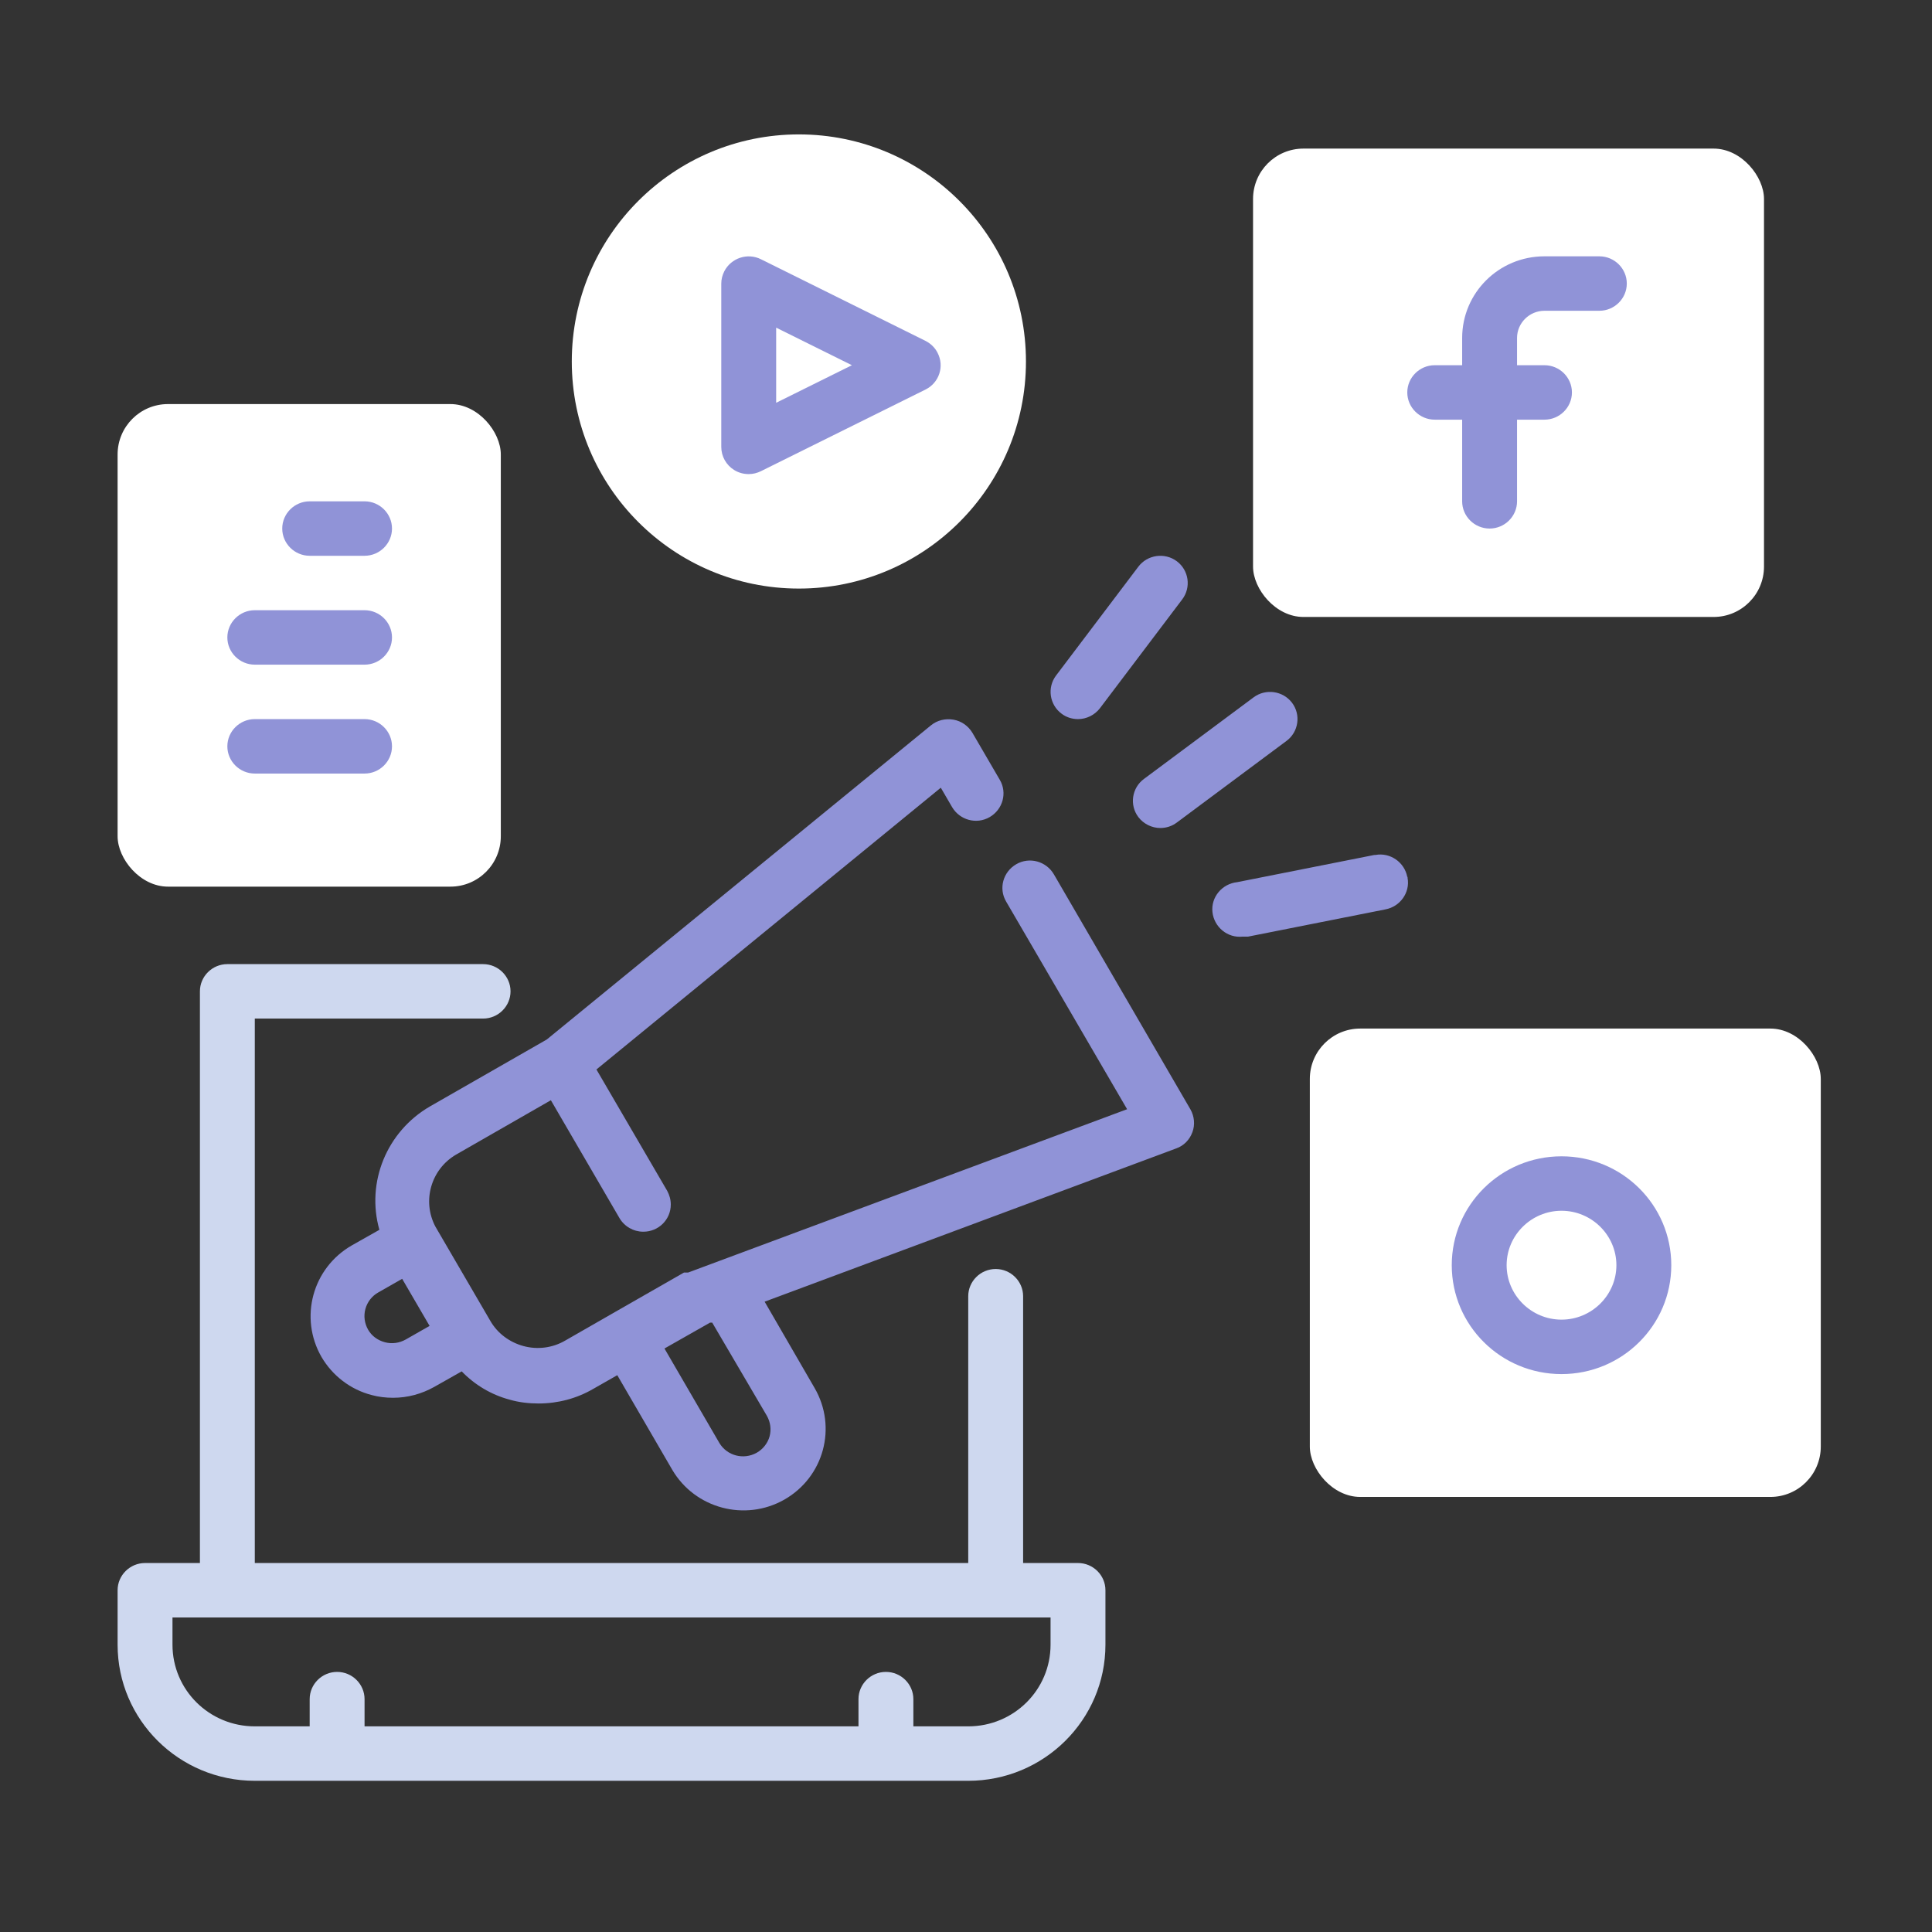 <?xml version="1.0" encoding="UTF-8"?> <svg xmlns="http://www.w3.org/2000/svg" width="115" height="115" viewBox="0 0 115 115" fill="none"><rect x="0" y="0" width="115" height="115" fill="#333333" stroke="none"/><path d="M64.167 93.037H60.9V77.157C60.9 76.266 60.165 75.536 59.267 75.536C58.368 75.536 57.633 76.266 57.633 77.157V93.037H15.167V60.629H28.756C29.654 60.629 30.389 59.899 30.389 59.008C30.389 58.117 29.654 57.388 28.756 57.388H13.533C12.635 57.388 11.9 58.117 11.9 59.008V93.037H8.633C7.735 93.037 7 93.766 7 94.657V97.898C7 102.37 10.659 106 15.167 106H57.633C62.141 106 65.8 102.37 65.8 97.898V94.657C65.8 93.766 65.065 93.037 64.167 93.037ZM62.533 97.898C62.533 100.588 60.345 102.759 57.633 102.759H54.367V101.139C54.367 100.248 53.632 99.518 52.733 99.518C51.835 99.518 51.1 100.248 51.1 101.139V102.759H21.7V101.139C21.7 100.248 20.965 99.518 20.067 99.518C19.168 99.518 18.433 100.248 18.433 101.139V102.759H15.167C12.455 102.759 10.267 100.588 10.267 97.898V96.278H62.533V97.898Z" fill="#CED8EF"></path><rect x="74.586" y="8.845" width="30.414" height="27.879" rx="3" fill="white"></rect><rect x="7" y="24.052" width="22.81" height="28.724" rx="3" fill="white"></rect><rect x="77.966" y="61.224" width="30.414" height="27.879" rx="3" fill="white"></rect><path d="M64.167 42.804C64.673 42.804 65.163 42.561 65.473 42.156L70.373 35.674C70.912 34.961 70.765 33.94 70.047 33.406C69.328 32.871 68.299 33.017 67.76 33.73L62.86 40.211C62.321 40.924 62.468 41.945 63.187 42.48C63.464 42.691 63.807 42.804 64.167 42.804ZM67.76 48.637C68.07 49.042 68.56 49.286 69.067 49.286C69.426 49.286 69.769 49.172 70.047 48.962L76.58 44.1C77.299 43.566 77.446 42.545 76.907 41.832C76.368 41.119 75.339 40.973 74.62 41.508L68.087 46.369C67.368 46.904 67.221 47.924 67.76 48.637ZM83.767 52.202C83.603 51.327 82.754 50.728 81.872 50.89C81.856 50.89 81.823 50.89 81.807 50.89L73.64 52.51C72.742 52.607 72.072 53.401 72.17 54.293C72.268 55.184 73.068 55.848 73.967 55.751H74.293L82.46 54.131C83.342 53.969 83.946 53.126 83.783 52.251C83.783 52.235 83.783 52.202 83.783 52.186L83.767 52.202Z" fill="#9093D7"></path><path d="M62.729 52.04C62.272 51.263 61.276 50.987 60.492 51.441C59.708 51.895 59.43 52.883 59.887 53.661L67.09 66.025L40.957 75.747H40.712L36.465 78.178L33.64 79.798C32.888 80.236 31.99 80.349 31.157 80.122C30.324 79.895 29.605 79.36 29.181 78.615L25.914 73.008C25.114 71.485 25.653 69.606 27.139 68.731L32.79 65.49L36.874 72.506C37.168 73.008 37.707 73.316 38.295 73.316C39.193 73.316 39.928 72.603 39.928 71.696C39.928 71.404 39.846 71.129 39.716 70.886L35.502 63.659L56 46.888L56.67 48.038C57.127 48.816 58.123 49.091 58.907 48.638C59.691 48.184 59.969 47.195 59.512 46.418L57.878 43.614C57.633 43.209 57.225 42.917 56.751 42.837C56.278 42.755 55.788 42.869 55.412 43.177L32.545 61.876L25.587 65.862C23.023 67.353 21.782 70.367 22.582 73.203L20.949 74.126C18.597 75.472 17.796 78.437 19.136 80.77C19.789 81.888 20.867 82.715 22.125 83.039C22.533 83.152 22.974 83.201 23.399 83.201C24.264 83.201 25.097 82.974 25.849 82.553L27.482 81.629C28.266 82.439 29.246 83.023 30.34 83.314C30.896 83.476 31.484 83.541 32.055 83.541C33.199 83.541 34.326 83.249 35.322 82.666L36.743 81.856L40.01 87.479C41.365 89.796 44.354 90.59 46.69 89.261C49.042 87.916 49.842 84.951 48.487 82.618L45.514 77.481L70.014 68.358C70.471 68.196 70.814 67.839 70.978 67.386C71.141 66.948 71.092 66.446 70.863 66.041L62.729 52.04ZM24.15 79.733C23.774 79.944 23.333 80.009 22.909 79.895C22.484 79.782 22.125 79.522 21.912 79.15C21.7 78.777 21.635 78.34 21.749 77.918C21.863 77.497 22.141 77.141 22.517 76.93L23.938 76.12L25.571 78.923L24.15 79.733ZM45.645 84.27C45.857 84.643 45.922 85.081 45.808 85.502C45.694 85.907 45.416 86.263 45.04 86.474C44.256 86.912 43.276 86.652 42.819 85.891L39.552 80.268L42.264 78.728H42.394L45.645 84.27Z" fill="#9093D7"></path><circle cx="47.552" cy="21.517" r="13.517" fill="white"></circle><path d="M91.933 18.498H95.2C96.098 18.498 96.833 17.769 96.833 16.878C96.833 15.986 96.098 15.257 95.2 15.257H91.933C89.222 15.257 87.033 17.429 87.033 20.119V21.739H85.4C84.502 21.739 83.767 22.468 83.767 23.359C83.767 24.251 84.502 24.98 85.4 24.98H87.033V29.841C87.033 30.732 87.768 31.461 88.667 31.461C89.565 31.461 90.3 30.732 90.3 29.841V24.98H91.933C92.832 24.98 93.567 24.251 93.567 23.359C93.567 22.468 92.832 21.739 91.933 21.739H90.3V20.119C90.3 19.227 91.035 18.498 91.933 18.498Z" fill="#9093D7"></path><path d="M86.414 75.309C86.414 78.89 89.338 81.791 92.947 81.791C96.557 81.791 99.481 78.89 99.481 75.309C99.481 71.728 96.557 68.828 92.947 68.828C89.338 68.828 86.414 71.728 86.414 75.309ZM96.214 75.309C96.214 77.092 94.744 78.55 92.947 78.55C91.15 78.55 89.68 77.092 89.68 75.309C89.68 73.527 91.15 72.069 92.947 72.069C94.744 72.069 96.214 73.527 96.214 75.309Z" fill="#9093D7"></path><path d="M55.804 20.993C55.657 20.702 55.412 20.459 55.102 20.297L45.302 15.435C44.501 15.03 43.521 15.354 43.113 16.148C42.999 16.375 42.933 16.618 42.933 16.878V26.6C42.933 27.167 43.227 27.686 43.701 27.977C43.962 28.139 44.256 28.22 44.567 28.22C44.828 28.22 45.073 28.156 45.302 28.042L55.102 23.181C55.902 22.776 56.229 21.804 55.804 20.993ZM46.2 23.975V19.503L50.708 21.739L46.2 23.975Z" fill="#9093D7"></path><path d="M13.533 44.425C13.533 43.533 14.268 42.804 15.166 42.804H21.7C22.598 42.804 23.333 43.533 23.333 44.425C23.333 45.316 22.598 46.045 21.7 46.045H15.166C14.268 46.045 13.533 45.316 13.533 44.425Z" fill="#9093D7"></path><path d="M13.533 37.943C13.533 37.052 14.268 36.322 15.166 36.322H21.7C22.598 36.322 23.333 37.052 23.333 37.943C23.333 38.834 22.598 39.563 21.7 39.563H15.166C14.268 39.563 13.533 38.834 13.533 37.943Z" fill="#9093D7"></path><path d="M16.8 31.461C16.8 30.57 17.535 29.841 18.433 29.841H21.7C22.598 29.841 23.333 30.57 23.333 31.461C23.333 32.353 22.598 33.082 21.7 33.082H18.433C17.535 33.082 16.8 32.353 16.8 31.461Z" fill="#9093D7"></path></svg> 